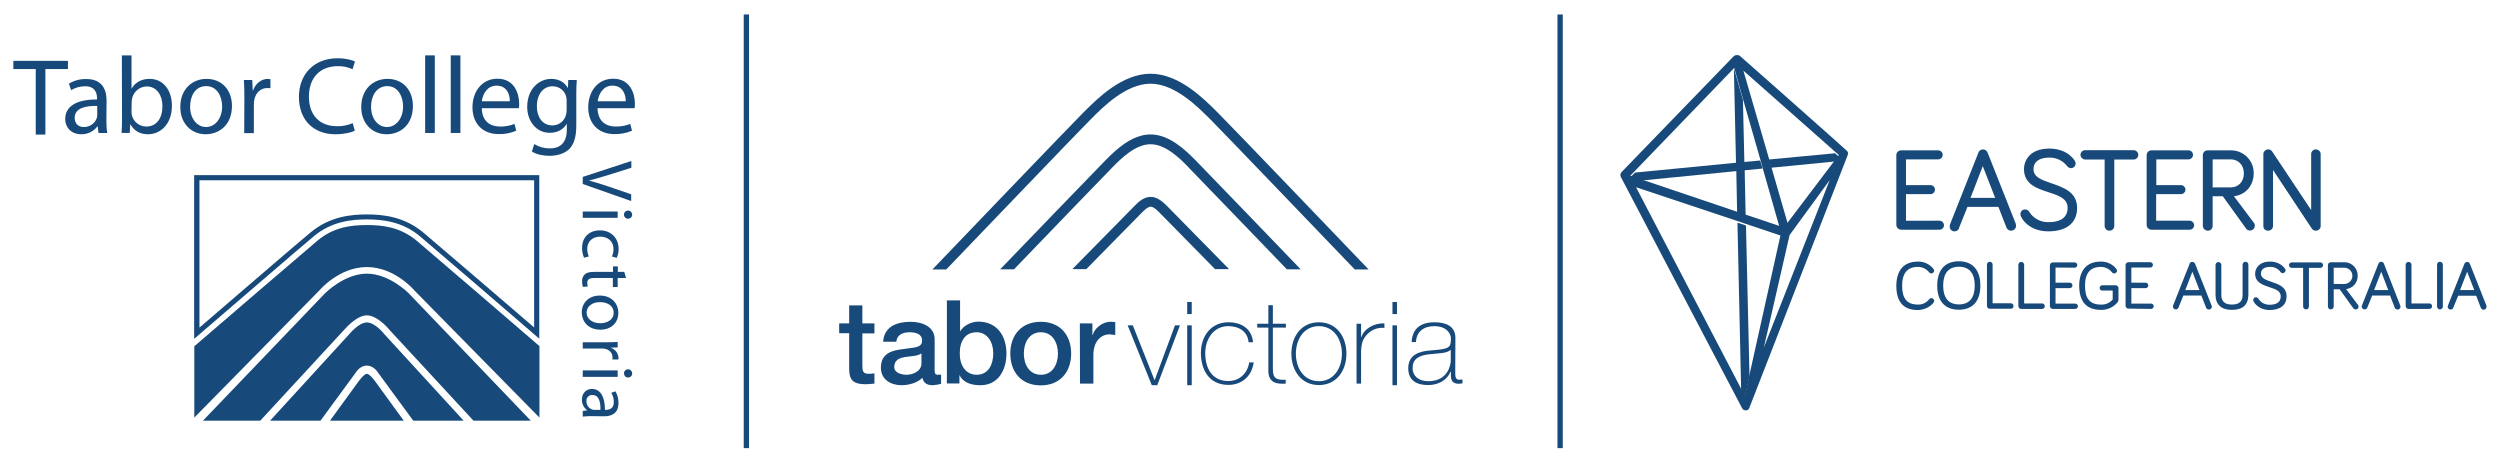 <svg xmlns="http://www.w3.org/2000/svg" xmlns:xlink="http://www.w3.org/1999/xlink" id="Layer_1" x="0px" y="0px" viewBox="0 0 1553 287" style="enable-background:new 0 0 1553 287;" xml:space="preserve">
<style type="text/css">
	.st0{clip-path:url(#SVGID_00000153667172256700300570000009107157841214144184_);fill:#174A7B;}
	.st1{fill:#174A7B;}
	.st2{clip-path:url(#SVGID_00000093862676726111634290000008215638817637418911_);fill:#174A7B;}
	.st3{clip-path:url(#SVGID_00000145026061791453740550000010122562717522879652_);fill:#174A7B;}
	.st4{clip-path:url(#SVGID_00000130609967454931193020000011299197824852346255_);fill:#174A7B;}
	.st5{clip-path:url(#SVGID_00000093134479115306145360000007571105835600919688_);fill:#174A7B;}
	.st6{clip-path:url(#SVGID_00000005234775127642140000000007422453826964453003_);fill:#174A7B;}
</style>
<g>
	<defs>
		<rect id="SVGID_1_" x="8.3" y="9" width="1536.4" height="269.5"></rect>
	</defs>
	<clipPath id="SVGID_00000117645355413263210630000009246498254241289872_">
		<use xlink:href="#SVGID_1_" style="overflow:visible;"></use>
	</clipPath>
	<path style="clip-path:url(#SVGID_00000117645355413263210630000009246498254241289872_);fill:#174A7B;" d="M227.9,261.3h22.9   l-17.6-24.2c0,0-3.5-4.9-5.3-4.9s-5.3,4.9-5.3,4.9L205,261.3L227.9,261.3"></path>
	<path style="clip-path:url(#SVGID_00000117645355413263210630000009246498254241289872_);fill:#174A7B;" d="M227.9,200.3   c-4.9,0-10.6,6.9-10.6,6.9l-49.5,54.1h31.3l22.3-30.4c0,0,2.4-3.8,6.5-3.8s6.5,3.8,6.5,3.8l22.3,30.4h31.3l-49.6-54.1   C238.5,207.2,232.9,200.3,227.9,200.3"></path>
	<path style="clip-path:url(#SVGID_00000117645355413263210630000009246498254241289872_);fill:#174A7B;" d="M227.9,195.9   c6.9,0,14.3,9.3,14.3,9.3l51.9,56.1h35.6l-75.8-79.1c0,0-12-12.2-26-12.2s-26,12.2-26,12.2l-75.8,79.1h35.6l51.8-56.1   C213.6,205.2,221.1,195.9,227.9,195.9"></path>
	<path style="clip-path:url(#SVGID_00000117645355413263210630000009246498254241289872_);fill:#174A7B;" d="M335.1,215   c-11-9.5-66.3-57.1-76.3-65.5c-10.2-8.5-21.3-9.7-30.8-9.7s-20.6,1.1-30.8,9.7c-10,8.4-65.8,56.4-76.5,65.6v44.3l77.7-79   c0,0,12.1-14.5,29.5-14.5s29.5,14.5,29.5,14.5l77.7,79L335.1,215L335.1,215z"></path>
	<path style="clip-path:url(#SVGID_00000117645355413263210630000009246498254241289872_);fill:#174A7B;" d="M123.9,112v91.5   c19.1-16.4,60.5-52.1,69-59.1c11.9-9.9,25-11.2,35-11.2s23.1,1.3,35,11.2c8.6,7.2,49.9,42.7,68.9,59V112H123.9z M335,210.4   c-14.8-12.8-64.7-55.7-74.1-63.6c-11.1-9.3-23.5-10.5-33-10.5s-21.9,1.2-33,10.5c-9.5,7.9-59.6,51.1-74.3,63.7V108.8h214.4   L335,210.4L335,210.4z"></path>
</g>
<polygon class="st1" points="8.3,37.8 8.3,42.9 22.2,42.9 22.2,83.6 28.2,83.6 28.2,42.9 42.2,42.9 42.2,37.8 "></polygon>
<g>
	<defs>
		<rect id="SVGID_00000154407851214703745310000005674361297276888211_" x="8.3" y="9" width="1536.4" height="269.5"></rect>
	</defs>
	<clipPath id="SVGID_00000176743243750521065840000002820775777494089348_">
		<use xlink:href="#SVGID_00000154407851214703745310000005674361297276888211_" style="overflow:visible;"></use>
	</clipPath>
	<path style="clip-path:url(#SVGID_00000176743243750521065840000002820775777494089348_);fill:#174A7B;" d="M60.3,65.8   c-6.5-0.1-13.9,1-13.9,7.4c0,3.9,2.6,5.7,5.6,5.7c3.6,0.1,6.9-2.1,8.1-5.5c0.2-0.6,0.3-1.3,0.3-1.9V65.8z M66.1,74.7   c0,2.6,0.1,5.3,0.5,7.9h-5.4l-0.5-4.1h-0.2c-2.3,3.1-6.1,5-10,4.9c-6.7,0-10-4.7-10-9.4c0-8,7.1-12.3,19.8-12.2v-0.6   c0-2.7-0.8-7.7-7.5-7.6c-3,0-6,0.8-8.6,2.4l-1.4-4C46,50,49.8,49,53.6,49.1c10.1,0,12.6,6.8,12.6,13.4L66.1,74.7z"></path>
	<path style="clip-path:url(#SVGID_00000176743243750521065840000002820775777494089348_);fill:#174A7B;" d="M81.7,69.4   c0,0.7,0.1,1.5,0.2,2.2c1,4.1,4.8,7,9,7c6.3,0,10-5.1,10-12.6c0-6.7-3.4-12.3-9.8-12.3c-4.3,0.1-8,3.1-9,7.3   c-0.2,0.8-0.3,1.7-0.3,2.5L81.7,69.4z M75.7,34.4h6V55h0.1c2.1-3.7,5.9-6,11.2-6c8.2,0,13.8,6.8,13.8,16.7   c0,11.8-7.5,17.7-14.8,17.7c-4.8,0-8.5-1.8-11-6.2h-0.1l-0.3,5.4h-5.1c0.2-2.2,0.3-5.6,0.3-8.5L75.7,34.4z"></path>
	<path style="clip-path:url(#SVGID_00000176743243750521065840000002820775777494089348_);fill:#174A7B;" d="M128,78.9   c5.7,0,10-5.4,10-12.8c0-5.6-2.8-12.6-9.9-12.6c-7.1,0-10,6.5-10,12.8C118.1,73.4,122.2,78.9,128,78.9z M127.8,83.4   c-8.8,0-15.8-6.5-15.8-16.9c0-11,7.3-17.5,16.3-17.5c9.4,0,15.8,6.8,15.8,16.8C144.1,78.1,135.6,83.4,127.8,83.4L127.8,83.4z"></path>
	<path style="clip-path:url(#SVGID_00000176743243750521065840000002820775777494089348_);fill:#174A7B;" d="M151.8,60   c0-3.9-0.1-7.2-0.3-10.3h5.2l0.3,6.5h0.2c1.5-4.4,5.2-7.2,9.2-7.2c0.5,0,1.1,0.1,1.6,0.2v5.6c-0.7-0.1-1.4-0.1-2.1-0.1   c-4.2,0-7.2,3.2-8,7.6c-0.1,0.9-0.2,1.9-0.2,2.9v17.5h-6L151.8,60z"></path>
	<path style="clip-path:url(#SVGID_00000176743243750521065840000002820775777494089348_);fill:#174A7B;" d="M220.4,81.2   c-2.1,1.1-6.5,2.2-12.1,2.2c-12.9,0-22.6-8.2-22.6-23.2c0-14.4,9.7-24,23.9-24c5.6,0,9.3,1.2,10.9,2L219,43c-2.9-1.3-6-2-9.2-1.9   c-10.7,0-17.9,6.9-17.9,18.9c0,11.3,6.4,18.4,17.5,18.4c3.3,0.1,6.6-0.6,9.7-1.9L220.4,81.2z"></path>
	<path style="clip-path:url(#SVGID_00000176743243750521065840000002820775777494089348_);fill:#174A7B;" d="M240.4,78.9   c5.7,0,10-5.4,10-12.8c0-5.6-2.8-12.6-9.8-12.6s-10.1,6.5-10.1,12.8C230.5,73.4,234.5,78.9,240.4,78.9L240.4,78.9z M240.2,83.4   c-8.8,0-15.8-6.5-15.8-16.9c0-11,7.3-17.5,16.3-17.5c9.4,0,15.8,6.8,15.8,16.8C256.5,78.1,248.1,83.4,240.2,83.4L240.2,83.4z"></path>
</g>
<rect x="264.1" y="34.4" class="st1" width="6" height="48.2"></rect>
<rect x="280" y="34.4" class="st1" width="6" height="48.2"></rect>
<g>
	<defs>
		<rect id="SVGID_00000091002217538091544410000015391859764749451660_" x="8.3" y="9" width="1536.4" height="269.5"></rect>
	</defs>
	<clipPath id="SVGID_00000177481315692869187920000006022923311928741006_">
		<use xlink:href="#SVGID_00000091002217538091544410000015391859764749451660_" style="overflow:visible;"></use>
	</clipPath>
	<path style="clip-path:url(#SVGID_00000177481315692869187920000006022923311928741006_);fill:#174A7B;" d="M316.7,62.9   c0.1-3.7-1.6-9.7-8.2-9.7c-6.1,0-8.7,5.6-9.2,9.7H316.7z M299.3,67.2c0.1,8.1,5.2,11.4,11.2,11.4c3.1,0.1,6.2-0.5,9.1-1.6l1.1,4.2   c-3.5,1.5-7.2,2.2-11,2.1c-10,0-16.2-6.7-16.2-16.6s5.9-17.8,15.5-17.8c10.7,0,13.5,9.4,13.5,15.5c0,1,0,1.9-0.2,2.8L299.3,67.2z"></path>
	<path style="clip-path:url(#SVGID_00000177481315692869187920000006022923311928741006_);fill:#174A7B;" d="M352,62.7   c0-0.9-0.1-1.8-0.3-2.7c-1-3.8-4.4-6.4-8.4-6.4c-5.7,0-9.8,4.8-9.8,12.5c0,6.4,3.3,11.8,9.7,11.8c3.8,0,7.2-2.5,8.3-6.2   c0.3-1,0.5-2.1,0.5-3.2V62.7z M358,77.8c0,7.6-1.6,12.2-4.7,15.1c-3.3,2.9-7.9,3.9-12,3.9c-3.9,0-8.3-0.9-10.9-2.7l1.5-4.6   c2.9,1.8,6.2,2.7,9.6,2.7c6.1,0,10.6-3.2,10.6-11.6V77H352c-1.8,3.1-5.4,5.5-10.5,5.5c-8.1,0-14-6.9-14-16.1   c0-11.1,7.3-17.4,14.9-17.4c5.7,0,8.8,2.9,10.3,5.6h0.1l0.2-4.9h5.3c-0.2,2.3-0.3,5-0.3,9L358,77.8z"></path>
	<path style="clip-path:url(#SVGID_00000177481315692869187920000006022923311928741006_);fill:#174A7B;" d="M388.7,62.9   c0.1-3.7-1.6-9.7-8.2-9.7c-6.1,0-8.7,5.6-9.2,9.7H388.7z M371.2,67.2c0.1,8.1,5.2,11.4,11.2,11.4c3.1,0.1,6.2-0.5,9.1-1.6l1.1,4.2   c-3.5,1.5-7.2,2.2-11,2.1c-10,0-16.2-6.7-16.2-16.6s5.9-17.8,15.5-17.8c10.7,0,13.5,9.4,13.5,15.5c0,1,0,1.9-0.2,2.8L371.2,67.2z"></path>
	<path style="clip-path:url(#SVGID_00000177481315692869187920000006022923311928741006_);fill:#174A7B;" d="M362,109.9l30.2-9.9   v4.2l-14.9,4.7c-4.1,1.2-7.8,2.4-11.3,3.2v0.1c3.5,0.9,7.3,2.1,11.2,3.4l14.9,5.1v4.2L362,114.3V109.9z"></path>
	<path style="clip-path:url(#SVGID_00000177481315692869187920000006022923311928741006_);fill:#174A7B;" d="M387.6,133.3   c0-1.4,1.2-2.5,2.6-2.5c1.4,0,2.5,1.2,2.5,2.6c0,1.4-1.1,2.4-2.5,2.5c-1.4,0-2.5-1-2.6-2.4C387.6,133.5,387.6,133.4,387.6,133.3   L387.6,133.3z M362,131.4h21.7v3.9H362V131.4z"></path>
	<path style="clip-path:url(#SVGID_00000177481315692869187920000006022923311928741006_);fill:#174A7B;" d="M362.8,160.1   c-0.8-2-1.3-4.1-1.2-6.2c0-6.5,4.4-10.8,11.1-10.8s11.6,4.6,11.6,11.6c0,1.9-0.4,3.8-1.2,5.5l-3-0.9c0.7-1.4,1-3,1-4.6   c0-5-3.7-7.7-8.2-7.7c-5,0-8.1,3.2-8.1,7.5c0,1.7,0.3,3.3,1,4.8L362.8,160.1z"></path>
	<path style="clip-path:url(#SVGID_00000177481315692869187920000006022923311928741006_);fill:#174A7B;" d="M388.9,172.7h-5.2v5.6   h-3v-5.6H369c-2.7,0-4.2,0.8-4.2,3c0,0.8,0.1,1.5,0.3,2.3l-3,0.2c-0.4-1.1-0.5-2.3-0.5-3.5c-0.1-1.6,0.5-3.1,1.7-4.3   c1.2-1.1,3.1-1.5,5.7-1.5h11.8v-3.4h3v3.4h4L388.9,172.7z"></path>
	<path style="clip-path:url(#SVGID_00000177481315692869187920000006022923311928741006_);fill:#174A7B;" d="M364.4,194.2   c0,3.8,3.5,6.6,8.5,6.6c3.7,0,8.3-1.8,8.3-6.5s-4.3-6.6-8.4-6.6C368,187.6,364.4,190.3,364.4,194.2L364.4,194.2z M361.4,194   c0-5.8,4.3-10.4,11.2-10.4c7.2,0,11.5,4.8,11.5,10.8c0,6.2-4.5,10.4-11.1,10.4C364.9,204.8,361.4,199.2,361.4,194L361.4,194z"></path>
	<path style="clip-path:url(#SVGID_00000177481315692869187920000006022923311928741006_);fill:#174A7B;" d="M376.9,212.6   c2.6,0,4.8,0,6.8-0.2v3.4l-4.3,0.2v0.1c2.7,0.8,4.6,3.2,4.8,6.1c0,0.4,0,0.7-0.1,1.1h-3.7c0.1-0.5,0.1-0.9,0.1-1.4   c0-2.8-2.1-4.8-5-5.3c-0.6-0.1-1.3-0.1-1.9-0.1H362v-3.9L376.9,212.6z"></path>
	<path style="clip-path:url(#SVGID_00000177481315692869187920000006022923311928741006_);fill:#174A7B;" d="M387.6,231.9   c0-1.4,1.2-2.5,2.6-2.5c1.4,0,2.5,1.2,2.5,2.6l0,0c0.1,1.3-1,2.5-2.3,2.5c-0.1,0-0.1,0-0.2,0c-1.4,0.1-2.5-1-2.5-2.4   C387.6,232.1,387.6,232,387.6,231.9L387.6,231.9z M362,230.1h21.7v4H362V230.1z"></path>
	<path style="clip-path:url(#SVGID_00000177481315692869187920000006022923311928741006_);fill:#174A7B;" d="M373,254.6   c0.1-4.3-0.7-9.2-4.9-9.2c-1.9-0.2-3.6,1.2-3.8,3.1c0,0.2,0,0.4,0,0.6c-0.1,2.4,1.4,4.5,3.6,5.3c0.4,0.1,0.8,0.2,1.2,0.2L373,254.6   z M367.2,258.5c-1.7,0-3.5,0.1-5.2,0.3v-3.5l2.7-0.4v-0.1c-2.1-1.6-3.3-4-3.2-6.6c0-4.4,3.1-6.6,6.2-6.6c5.2,0,8.1,4.7,8.1,13h0.5   c1.8,0,5.1-0.5,5-4.9c0-2-0.5-4-1.6-5.7l2.6-0.9c1.3,2.2,1.9,4.7,1.9,7.2c0,6.7-4.5,8.3-8.9,8.3L367.2,258.5z"></path>
	<path style="clip-path:url(#SVGID_00000177481315692869187920000006022923311928741006_);fill:#174A7B;" d="M521.3,200.9h6.2v-11.2   h8.2v11.2h7.5v6.2h-7.5v20c0,3.4,0.3,5.1,4,5.1c1.2,0,2.3-0.1,3.5-0.3v6.4c-1.8,0.1-3.5,0.4-5.4,0.4c-8.6,0-10.2-3.3-10.3-9.6   v-22.1h-6.2L521.3,200.9z"></path>
	<path style="clip-path:url(#SVGID_00000177481315692869187920000006022923311928741006_);fill:#174A7B;" d="M572.3,219.6   c-2.5,1.7-6.5,1.6-10.1,2.2s-6.7,1.9-6.7,6.2c0,3.7,4.7,4.8,7.6,4.8c3.6,0,9.3-1.9,9.3-7.1V219.6z M580.6,230c0,2,0.4,2.8,2,2.8   c0.7,0,1.3,0,2-0.1v5.7c-1.7,0.5-3.4,0.8-5.2,0.9c-3.3,0-5.7-1.2-6.4-4.6c-3.3,3.2-8.5,4.6-13,4.6c-6.7,0-12.8-3.6-12.8-10.9   c0-9.3,7.5-10.9,14.4-11.6c5.9-1.1,11.2-0.4,11.2-5.3c0-4.3-4.4-5.1-7.8-5.1c-4.6,0-7.9,1.9-8.2,5.9h-8.2c0.6-9.6,8.8-12.4,17-12.4   c7.3,0,15,3,15,10.9L580.6,230z"></path>
	<path style="clip-path:url(#SVGID_00000177481315692869187920000006022923311928741006_);fill:#174A7B;" d="M606.7,206.4   c-7,0-10.5,5.3-10.5,13.2c0,7.5,3.8,13.2,10.5,13.2c7.5,0,10.3-6.7,10.3-13.2C617.1,212.8,613.5,206.4,606.7,206.4 M588.2,186.6   h8.2v19.1h0.1c2.2-3.6,7-5.9,11.2-5.9c11.8,0,17.5,9,17.5,19.9c0,10.1-5.1,19.6-16.1,19.6c-5.1,0-10.5-1.2-13-6.2H596v5.1h-7.8   L588.2,186.6z"></path>
	<path style="clip-path:url(#SVGID_00000177481315692869187920000006022923311928741006_);fill:#174A7B;" d="M657.2,219.6   c0-6.4-3.2-13.2-10.6-13.2s-10.6,6.7-10.6,13.2s3.2,13.2,10.6,13.2S657.2,226.1,657.2,219.6 M627.6,219.6   c0-11.4,6.9-19.7,18.9-19.7s18.9,8.2,18.9,19.7s-6.9,19.8-18.9,19.8S627.6,231.1,627.6,219.6"></path>
	<path style="clip-path:url(#SVGID_00000177481315692869187920000006022923311928741006_);fill:#174A7B;" d="M670.8,200.9h7.8v7.2   h0.2c1-4,5.9-8.2,10.9-8.2c1,0,2,0,3.1,0.2v8c-1.2-0.2-2.4-0.3-3.5-0.4c-5.6,0-10.1,4.6-10.1,12.8v17.8h-8.3L670.8,200.9z"></path>
</g>
<polygon class="st1" points="718.9,239.3 715.5,239.3 700.5,202.1 703.7,202.1 717.2,236.1 717.3,236.1 729.9,202.1 733,202.1 "></polygon>
<path class="st1" d="M737.5,239.3h2.8v-37.2h-2.8V239.3z M737.5,195.1h2.8v-7.5h-2.8V195.1z"></path>
<g>
	<defs>
		<rect id="SVGID_00000146489759526142219490000011097606163010199442_" x="8.3" y="9" width="1536.4" height="269.5"></rect>
	</defs>
	<clipPath id="SVGID_00000102545497071225486920000009211869603321086624_">
		<use xlink:href="#SVGID_00000146489759526142219490000011097606163010199442_" style="overflow:visible;"></use>
	</clipPath>
	<path style="clip-path:url(#SVGID_00000102545497071225486920000009211869603321086624_);fill:#174A7B;" d="M775.6,212.6   c-0.5-6.6-5.9-10-12.6-10c-9.3,0-14.3,8.3-14.3,16.7c0,10.1,4.7,17.4,14.3,17.4c7,0,12-4.8,13-11.6h2.8c-1.2,8.9-7.7,14-15.7,14   c-12.1,0-17.1-9.5-17.1-19.8s6.1-19.1,17.1-19.1c8,0,14.5,3.9,15.3,12.4L775.6,212.6z"></path>
	<path style="clip-path:url(#SVGID_00000102545497071225486920000009211869603321086624_);fill:#174A7B;" d="M798.8,203.5h-8.1v26   c0,6,2.8,6.6,8,6.4v2.4c-5.7,0.4-11.1-0.4-10.8-8.8v-26h-6.9v-2.4h6.9v-11.5h2.8v11.5h8.1L798.8,203.5z"></path>
	<path style="clip-path:url(#SVGID_00000102545497071225486920000009211869603321086624_);fill:#174A7B;" d="M819.3,236.8   c9.3,0,14.3-8.2,14.3-17.1s-5-17.1-14.3-17.1s-14.3,8.2-14.3,17.1S809.9,236.8,819.3,236.8 M819.3,200.2c10.9,0,17.1,8.9,17.1,19.5   s-6.2,19.5-17.1,19.5s-17.1-8.9-17.1-19.5S808.3,200.2,819.3,200.2"></path>
	<path style="clip-path:url(#SVGID_00000102545497071225486920000009211869603321086624_);fill:#174A7B;" d="M845.5,209.4h0.2   c1.5-4.9,7.5-8.8,14.3-8.5v2.8c-3.8-0.4-7.6,0.9-10.3,3.6c-2.8,2.8-3.9,5.1-4.2,10.7v20.3h-2.8v-37.2h2.8L845.5,209.4z"></path>
</g>
<path class="st1" d="M865,239.3h2.8v-37.2H865V239.3z M865,195.1h2.8v-7.5H865V195.1z"></path>
<g>
	<defs>
		<rect id="SVGID_00000142153108031531599170000010444298924191208353_" x="8.3" y="9" width="1536.4" height="269.5"></rect>
	</defs>
	<clipPath id="SVGID_00000039851289304171751350000002177506030301683847_">
		<use xlink:href="#SVGID_00000142153108031531599170000010444298924191208353_" style="overflow:visible;"></use>
	</clipPath>
	<path style="clip-path:url(#SVGID_00000039851289304171751350000002177506030301683847_);fill:#174A7B;" d="M901.2,217.2   c-2.2,2.5-8.1,2.2-13.5,2.9c-6.5,0.7-10.2,3-10.2,8.6c0,4.5,3.3,8.1,9.8,8.1c12.5,0,13.9-10.7,13.9-12.7L901.2,217.2z M904,231.4   c0,2.2,0,4.5,2.5,4.5c0.7,0,1.3-0.1,2-0.2v2.4c-0.7,0.2-1.5,0.2-2.2,0.3c-4.3,0-5-2.4-5-5.4V231H901c-1.7,4.4-6.7,8.2-13.8,8.2   s-12.4-2.7-12.4-10.5c0-8.7,7.5-10.5,13.7-11c12.3-0.9,12.8-1.7,12.8-7.8c0-1.7-1.9-7.3-10.3-7.3c-6.7,0-11.1,3.5-11.4,9.9h-2.7   c0.4-8.2,5.4-12.3,14.2-12.3c6.5,0,13,2,13,9.7L904,231.4z"></path>
	<path style="clip-path:url(#SVGID_00000039851289304171751350000002177506030301683847_);fill:#174A7B;" d="M757.1,70.6l-1-1   c-8.3-8.3-23.7-23.8-41.4-23.8s-33.1,15.5-41.4,23.8l-1,1c-7.4,7.4-82.8,86-93.1,96.8h8.6c18.7-19.5,82.3-85.8,88.9-92.4l1-1   c7.6-7.7,21.9-22,37-22s29.3,14.3,37,22l1,1c6.6,6.6,70.1,72.8,88.9,92.4h8.6C839.8,156.6,764.5,77.9,757.1,70.6 M742.3,99.2   c-5.5-5.5-15.7-15.7-27.6-15.7s-22.1,10.2-27.6,15.7l-0.6,0.6c-4.6,4.6-54.2,56.1-65.2,67.5h8.6c15.8-16.4,56.9-59.1,60.9-63.1   l0.7-0.7c4.8-4.9,13.8-13.9,23.2-13.9s18.4,9,23.2,13.9l0.6,0.7c4.2,4.2,46.7,48.4,60.9,63.1h8.6c-6-6.2-60.2-62.6-65.1-67.5   L742.3,99.2z M714.8,122.3c-4.5,0-7.9,3.5-9.7,5.3l-38.8,39.4l0.2,0.2h8.3l34.5-35.1c1.3-1.3,3.7-3.7,5.5-3.7s4.2,2.4,5.3,3.5   l34.7,35.3h8.7l-38.8-39.5C722.7,125.8,719.2,122.3,714.8,122.3"></path>
	
		<rect x="462" y="9" style="clip-path:url(#SVGID_00000039851289304171751350000002177506030301683847_);fill:#174A7B;" width="3.3" height="269.4"></rect>
	
		<rect x="967.5" y="9" style="clip-path:url(#SVGID_00000039851289304171751350000002177506030301683847_);fill:#174A7B;" width="3.3" height="269.4"></rect>
	<path style="clip-path:url(#SVGID_00000039851289304171751350000002177506030301683847_);fill:#174A7B;" d="M1201.2,187.9   c0.2-0.3,0.3-0.6,0.3-1c0-0.9-0.8-1.7-1.7-1.7c-0.6,0-1.1,0.3-1.4,0.7c-1.7,2.2-4.3,3.4-7,3.3c-6.7,0-9.8-3.7-9.8-11.7   c0-7.8,3.3-11.7,9.8-11.7c2.7,0,5.3,1.2,7,3.4c0.6,0.8,1.7,0.9,2.4,0.3c0.4-0.3,0.7-0.8,0.7-1.3c0-0.4-0.1-0.8-0.4-1.1   c-2.3-3-5.9-4.7-9.7-4.6c-8.7,0-13.4,5.4-13.4,15.1c0,10,4.5,15,13.4,15C1195.4,192.5,1199.2,190.6,1201.2,187.9"></path>
	<path style="clip-path:url(#SVGID_00000039851289304171751350000002177506030301683847_);fill:#174A7B;" d="M1207.1,177.4   c0-7.7,3.4-11.7,9.8-11.7s9.8,4,9.8,11.7s-3.4,11.7-9.8,11.7S1207.1,185.1,1207.1,177.4 M1230.2,177.4c0-9.7-4.8-15.1-13.4-15.1   s-13.4,5.4-13.4,15.1s4.8,15,13.4,15S1230.2,187.1,1230.2,177.4"></path>
	<path style="clip-path:url(#SVGID_00000039851289304171751350000002177506030301683847_);fill:#174A7B;" d="M1236.1,162.6   c-1,0-1.8,0.8-1.8,1.7c0,0,0,0,0,0.1v25.6c0,1,0.8,1.8,1.7,1.8c0,0,0,0,0.1,0h12.9c0.9,0.1,1.8-0.6,1.8-1.6s-0.6-1.8-1.6-1.8   c-0.1,0-0.2,0-0.3,0h-11.1v-24C1237.9,163.5,1237.1,162.7,1236.1,162.6C1236.1,162.7,1236.1,162.7,1236.1,162.6"></path>
	<path style="clip-path:url(#SVGID_00000039851289304171751350000002177506030301683847_);fill:#174A7B;" d="M1268.5,188.5h-11.1   v-24c0-1-0.8-1.8-1.8-1.8c-1,0-1.8,0.8-1.8,1.8v25.6c0,1,0.8,1.8,1.7,1.8c0,0,0,0,0,0h12.9c0.9,0.1,1.8-0.6,1.8-1.6   s-0.6-1.8-1.6-1.8C1268.7,188.4,1268.6,188.4,1268.5,188.5"></path>
	<path style="clip-path:url(#SVGID_00000039851289304171751350000002177506030301683847_);fill:#174A7B;" d="M1288.6,166.3   c0.9,0.1,1.7-0.6,1.8-1.5c0.1-0.9-0.6-1.7-1.5-1.8c-0.1,0-0.2,0-0.3,0h-13.4c-1,0-1.8,0.8-1.8,1.8c0,0,0,0,0,0v25.3   c0,1,0.8,1.8,1.7,1.8c0,0,0,0,0,0h13.9c0.9,0.1,1.7-0.6,1.8-1.5c0.1-0.9-0.6-1.7-1.5-1.8c-0.1,0-0.2,0-0.3,0h-12.1V179h8.8   c0.9,0,1.7-0.7,1.7-1.7s-0.7-1.7-1.7-1.7h-8.8v-9.4L1288.6,166.3z"></path>
	<path style="clip-path:url(#SVGID_00000039851289304171751350000002177506030301683847_);fill:#174A7B;" d="M1305.1,192.5   c4,0.1,7.8-1.6,10.3-4.7c0.4-0.4,0.6-1,0.6-1.6v-7.3c0-0.9-0.8-1.6-1.7-1.7h-8.5c-0.9,0.1-1.6,0.9-1.5,1.8c0.1,0.8,0.7,1.5,1.5,1.5   h6.6v5.6c-1.9,2.1-4.6,3.3-7.4,3.1c-6.7,0-9.8-3.7-9.8-11.7c0-7.8,3.3-11.7,9.8-11.7c2.7,0,5.3,1.2,7,3.4c0.6,0.8,1.7,0.9,2.4,0.3   c0.4-0.3,0.7-0.8,0.7-1.3c0-0.4-0.1-0.8-0.4-1.1c-2.3-3-5.9-4.7-9.7-4.6c-8.7,0-13.4,5.4-13.4,15.1   C1291.7,187.5,1296.2,192.5,1305.1,192.5"></path>
	<path style="clip-path:url(#SVGID_00000039851289304171751350000002177506030301683847_);fill:#174A7B;" d="M1336.1,191.9   c0.9,0.1,1.7-0.6,1.8-1.5c0.1-0.9-0.6-1.7-1.5-1.8c-0.1,0-0.2,0-0.3,0H1324V179h8.8c0.9,0,1.7-0.7,1.7-1.7s-0.7-1.7-1.7-1.7h-8.8   v-9.4h11.6c0.9,0.1,1.7-0.6,1.8-1.5c0.1-0.9-0.6-1.7-1.5-1.8c-0.1,0-0.2,0-0.3,0h-13.4c-1,0-1.8,0.8-1.8,1.7c0,0,0,0,0,0v25.3   c0,1,0.8,1.8,1.7,1.8c0,0,0,0,0.1,0L1336.1,191.9z"></path>
	<path style="clip-path:url(#SVGID_00000039851289304171751350000002177506030301683847_);fill:#174A7B;" d="M1366.3,180.2h-8.8   l4.4-11.4L1366.3,180.2z M1360.2,163.8l-10.2,25.8c-0.1,0.3-0.2,0.5-0.2,0.8c0,1,0.8,1.8,1.8,1.8c0.8,0,1.5-0.5,1.7-1.2l3-7.4h11.2   l2.9,7.5c0.4,1,1.4,1.4,2.4,1.1c0.7-0.3,1.2-0.9,1.2-1.7c0-0.3-0.1-0.5-0.2-0.8l-10.2-25.8c-0.3-0.7-1-1.2-1.7-1.2   C1361.1,162.6,1360.5,163.1,1360.2,163.8"></path>
	<path style="clip-path:url(#SVGID_00000039851289304171751350000002177506030301683847_);fill:#174A7B;" d="M1386.5,192.5   c6.7,0,10.2-3.2,10.2-9.5v-18.5c0.1-1-0.7-1.8-1.7-1.9c-1-0.1-1.8,0.7-1.9,1.7c0,0.1,0,0.2,0,0.3v18.5c0,2.6-0.7,6.1-6.6,6.1   s-6.6-3.5-6.6-6.1v-18.5c0-1-0.8-1.8-1.8-1.8c-1,0-1.8,0.8-1.8,1.8c0,0,0,0,0,0v18.5C1376.3,189.2,1379.8,192.5,1386.5,192.5"></path>
	<path style="clip-path:url(#SVGID_00000039851289304171751350000002177506030301683847_);fill:#174A7B;" d="M1420.4,184   c0-5.8-4.9-7.4-9.3-8.9c-3.5-1.2-6.6-2.2-6.6-5.1c0-2.7,2.1-4.2,5.7-4.2c2.5-0.1,5,1.1,6.5,3.2c0.6,0.8,1.6,0.9,2.4,0.3   c0.4-0.3,0.7-0.8,0.7-1.3c0-0.4-0.1-0.7-0.3-1c-1.9-2.8-5.3-4.5-9.3-4.5c-6.8,0-9.3,4.1-9.3,7.5c0,5.5,4.7,7,8.9,8.4   c3.7,1.2,7,2.3,7,5.7c0,4.3-3.7,5.2-6.8,5.2c-2.9,0.1-5.6-1.3-7.1-3.8c-0.5-0.8-1.6-1.1-2.4-0.6c-0.5,0.3-0.8,0.8-0.8,1.4   c0,0.3,0.1,0.6,0.2,0.9c1.3,2.5,4.7,5.4,10.1,5.4C1416.7,192.5,1420.5,189.4,1420.4,184"></path>
	<path style="clip-path:url(#SVGID_00000039851289304171751350000002177506030301683847_);fill:#174A7B;" d="M1423.6,163   c-0.9,0-1.7,0.8-1.7,1.7c0,0.9,0.8,1.7,1.7,1.7h7.1v24c0,1,0.8,1.8,1.8,1.8c1,0,1.8-0.8,1.8-1.8v-24h7.1c0.9,0,1.7-0.8,1.7-1.7   c0-0.9-0.8-1.7-1.7-1.7c0,0,0,0,0,0H1423.6z"></path>
	<path style="clip-path:url(#SVGID_00000039851289304171751350000002177506030301683847_);fill:#174A7B;" d="M1449.7,176.4v-10.1   h6.5c2.8,0,5.1,2.2,5.1,5c0,2.8-2.2,5.1-5,5.1L1449.7,176.4z M1457.4,179.6c4.2-0.5,7.3-4.1,7.2-8.3c0.1-4.5-3.5-8.3-8-8.4   c-0.1,0-0.2,0-0.4,0h-8.3c-1,0-1.8,0.8-1.8,1.7c0,0,0,0,0,0.1v25.7c0,1,0.8,1.8,1.8,1.8c1,0,1.8-0.8,1.8-1.8c0,0,0,0,0,0v-10.7h3.7   l8.4,11.7c0.5,0.8,1.6,1.1,2.5,0.6c0.5-0.3,0.9-0.9,0.8-1.6c0-0.4-0.1-0.8-0.4-1.1L1457.4,179.6z"></path>
	<path style="clip-path:url(#SVGID_00000039851289304171751350000002177506030301683847_);fill:#174A7B;" d="M1474.8,180.2l4.4-11.4   l4.4,11.4H1474.8z M1480.9,163.8c-0.3-0.7-1-1.2-1.7-1.2c-0.8,0-1.4,0.5-1.7,1.2l-10.2,25.8c-0.1,0.3-0.2,0.5-0.2,0.8   c0,1,0.8,1.8,1.8,1.8c0.8,0,1.5-0.5,1.7-1.2l3-7.4h11.1l2.9,7.5c0.4,1,1.4,1.4,2.4,1.1c0.7-0.3,1.2-0.9,1.2-1.7   c0-0.3-0.1-0.5-0.2-0.8L1480.9,163.8z"></path>
	<path style="clip-path:url(#SVGID_00000039851289304171751350000002177506030301683847_);fill:#174A7B;" d="M1509.1,188.5H1498v-24   c0-1-0.8-1.8-1.8-1.8c-1,0-1.8,0.8-1.8,1.8c0,0,0,0,0,0v25.6c0,1,0.8,1.8,1.7,1.8c0,0,0,0,0,0h12.9c0.9,0.1,1.8-0.6,1.8-1.6   s-0.6-1.8-1.6-1.8C1509.3,188.4,1509.2,188.4,1509.1,188.5"></path>
	<path style="clip-path:url(#SVGID_00000039851289304171751350000002177506030301683847_);fill:#174A7B;" d="M1515.7,162.6   c-1,0-1.8,0.8-1.8,1.8v26c0,1,0.8,1.8,1.8,1.8c1,0,1.8-0.8,1.8-1.8v-26C1517.5,163.4,1516.7,162.7,1515.7,162.6"></path>
	<path style="clip-path:url(#SVGID_00000039851289304171751350000002177506030301683847_);fill:#174A7B;" d="M1528.2,180.2l4.4-11.4   l4.4,11.4H1528.2z M1544.5,189.7l-10.2-25.8c-0.3-0.7-1-1.2-1.7-1.2c-0.8,0-1.4,0.5-1.7,1.2l-10.2,25.8c-0.1,0.3-0.2,0.5-0.2,0.8   c0,1,0.8,1.8,1.8,1.8c0.8,0,1.5-0.5,1.7-1.2l3-7.4h11.2l2.9,7.5c0.3,1,1.4,1.4,2.3,1.1c0.7-0.3,1.2-0.9,1.2-1.7   C1544.7,190.2,1544.7,189.9,1544.5,189.7"></path>
	<path style="clip-path:url(#SVGID_00000039851289304171751350000002177506030301683847_);fill:#174A7B;" d="M1181,142.7h23.8   c1.6,0,2.8-1.3,2.8-2.8c0-1.5-1.3-2.8-2.8-2.8H1184v-16.5h15.2c1.6,0,2.8-1.3,2.8-2.8c0-1.6-1.3-2.8-2.8-2.8H1184V99h20   c1.6,0,2.8-1.3,2.8-2.8c0-1.6-1.3-2.8-2.8-2.8h-23c-1.7,0-3,1.3-3,3v43.3C1178,141.3,1179.4,142.7,1181,142.7"></path>
	<path style="clip-path:url(#SVGID_00000039851289304171751350000002177506030301683847_);fill:#174A7B;" d="M1224.1,122.9l7.6-19.7   l7.7,19.7H1224.1z M1234.7,94.8c-0.5-1.2-1.6-2-2.9-2c-1.3,0-2.4,0.8-2.8,2l-17.5,44.2c-0.2,0.4-0.3,0.9-0.3,1.3   c-0.3,1.6,0.9,3.2,2.5,3.4s3.2-0.9,3.4-2.5l5.1-12.7h19.2l5,12.8c0.6,1.6,2.4,2.4,4,1.8c1.2-0.4,2-1.6,2-2.8c0-0.4-0.1-0.9-0.2-1.3   L1234.7,94.8z"></path>
	<path style="clip-path:url(#SVGID_00000039851289304171751350000002177506030301683847_);fill:#174A7B;" d="M1272.5,143.7   c11.3,0,17.8-5.3,17.8-14.5c0-9.9-8.4-12.7-15.8-15.3c-6.1-2.1-11.3-3.8-11.3-8.8c0-4.6,3.6-7.2,9.8-7.2c4.4-0.1,8.5,1.9,11.2,5.4   c1,1.3,2.8,1.5,4,0.6c0.7-0.5,1.2-1.4,1.2-2.3c0-0.6-0.2-1.2-0.5-1.7c-3.2-4.9-9-7.6-15.8-7.6c-11.7,0-15.8,6.9-15.8,12.8   c0,9.4,8.1,12,15.2,14.3c6.4,2.1,11.9,3.9,11.9,9.7c0,7.3-6.4,8.9-11.7,8.9c-5,0.2-9.6-2.3-12.2-6.5c-0.5-0.9-1.5-1.4-2.5-1.4   c-1.6,0-2.9,1.2-2.9,2.8c0,0,0,0.1,0,0.1c0,0.5,0.1,1.1,0.4,1.6C1257.4,138.8,1263.2,143.8,1272.5,143.7"></path>
	<path style="clip-path:url(#SVGID_00000039851289304171751350000002177506030301683847_);fill:#174A7B;" d="M1295.2,99.1h12.2v41.2   c0,1.7,1.3,3,3,3s3-1.3,3-3V99.1h12.2c1.6-0.1,2.8-1.5,2.7-3.1c-0.1-1.5-1.3-2.6-2.7-2.7h-30.5c-1.6,0.1-2.8,1.5-2.7,3.1   C1292.5,97.8,1293.7,99,1295.2,99.1"></path>
	<path style="clip-path:url(#SVGID_00000039851289304171751350000002177506030301683847_);fill:#174A7B;" d="M1336.4,142.7h23.8   c1.6,0,2.8-1.3,2.8-2.8c0-1.5-1.3-2.8-2.8-2.8h-20.8v-16.5h15.2c1.5,0.1,2.9-1.1,3-2.6s-1.1-2.9-2.6-3c-0.1,0-0.2,0-0.3,0h-15.2V99   h20c1.6,0,2.8-1.3,2.8-2.8c0-1.6-1.3-2.8-2.8-2.8h-23c-1.7,0-3,1.3-3,3v43.4C1333.5,141.3,1334.8,142.7,1336.4,142.7"></path>
	<path style="clip-path:url(#SVGID_00000039851289304171751350000002177506030301683847_);fill:#174A7B;" d="M1374.5,99h11.2   c4.8,0,8.2,3.6,8.2,8.7s-3.4,8.7-8,8.7h-11.4L1374.5,99z M1371.5,143.3c1.7,0,3-1.3,3-3v-18.4h6.3l14.4,20c1,1.4,2.9,1.7,4.2,0.8   c1.4-1,1.7-2.9,0.8-4.2l0,0l-12.5-16.6c7.2-0.8,12.3-6.6,12.3-14.2c0.2-7.7-6-14.1-13.7-14.3c-0.2,0-0.4,0-0.6,0h-14.3   c-1.7,0-3,1.3-3,3v43.9C1368.4,141.9,1369.8,143.3,1371.5,143.3"></path>
	<path style="clip-path:url(#SVGID_00000039851289304171751350000002177506030301683847_);fill:#174A7B;" d="M1409,143.3   c1.7,0,3-1.3,3-3v-34.7l24.1,36.4c0.9,1.4,2.8,1.7,4.2,0.8c0.9-0.6,1.4-1.6,1.3-2.6V95.7c0-1.6-1.4-2.9-3-2.9   c-1.6,0-2.9,1.3-2.9,2.9v34.8l-24.3-36.5c-0.6-0.8-1.5-1.2-2.4-1.2c-1.6,0-3,1.3-3,2.9v44.6C1405.9,142.1,1407.3,143.4,1409,143.3"></path>
</g>
<polygon class="st1" points="1100.2,104.2 1140,100.3 1142.3,97.3 1139.9,95.2 1098.7,99.1 "></polygon>
<polygon class="st1" points="1083.9,246.8 1086.8,233.6 1084.6,140.1 1079.3,138.3 1081.6,242.4 "></polygon>
<polygon class="st1" points="1079.1,132.5 1084.4,134.2 1083.8,105.8 1094.9,104.7 1093.4,99.7 1083.6,100.6 1082.7,61.9   1077.3,43.1 1077.1,43.3 1078.4,101.1 1015.7,107.2 1012.8,110.1 1019.1,112.2 1078.6,106.3 "></polygon>
<g>
	<defs>
		<rect id="SVGID_00000180337930512193448360000009832278039222224524_" x="8.3" y="9" width="1536.4" height="269.5"></rect>
	</defs>
	<clipPath id="SVGID_00000126316330143233585360000008043837198977693600_">
		<use xlink:href="#SVGID_00000180337930512193448360000009832278039222224524_" style="overflow:visible;"></use>
	</clipPath>
	<path style="clip-path:url(#SVGID_00000126316330143233585360000008043837198977693600_);fill:#174A7B;" d="M1095.7,215.9l16-69.9   l24.9-34.1L1095.7,215.9z M1079.3,137.3l5.3,1.8l21.4,7.2l-19.2,86.4l-2.9,13.2l-2.3-4.4l-65.3-125.2L1079.3,137.3z M1012.8,109.1   l2.8-2.9l61.5-63.8l0.2-0.2l5.3,18.8l10.8,37.7l1.4,5.1l10.4,36.5l-20.9-7l-5.3-1.8l-60.1-20.3L1012.8,109.1z M1142.3,96.3l-2.3,3   l-29.6,39.1l-10.2-35.2l-1.4-5L1083,43.9l56.9,50.3L1142.3,96.3z M1080.8,34.7c-0.5-0.4-1.1-0.5-1.8-0.5c-0.7,0-1.4,0.2-2,0.7   l-69.7,72c-0.8,0.8-0.9,2.1-0.4,3.1l75.2,143.4c0.7,1.1,1,1.4,2.2,1.5c1,0.2,1.9-0.4,2.3-1.3l60.9-156.5c0.8-1.8,0.6-2.7-0.3-3.5   C1147.2,93.4,1081.1,34.9,1080.8,34.7"></path>
</g>
</svg>